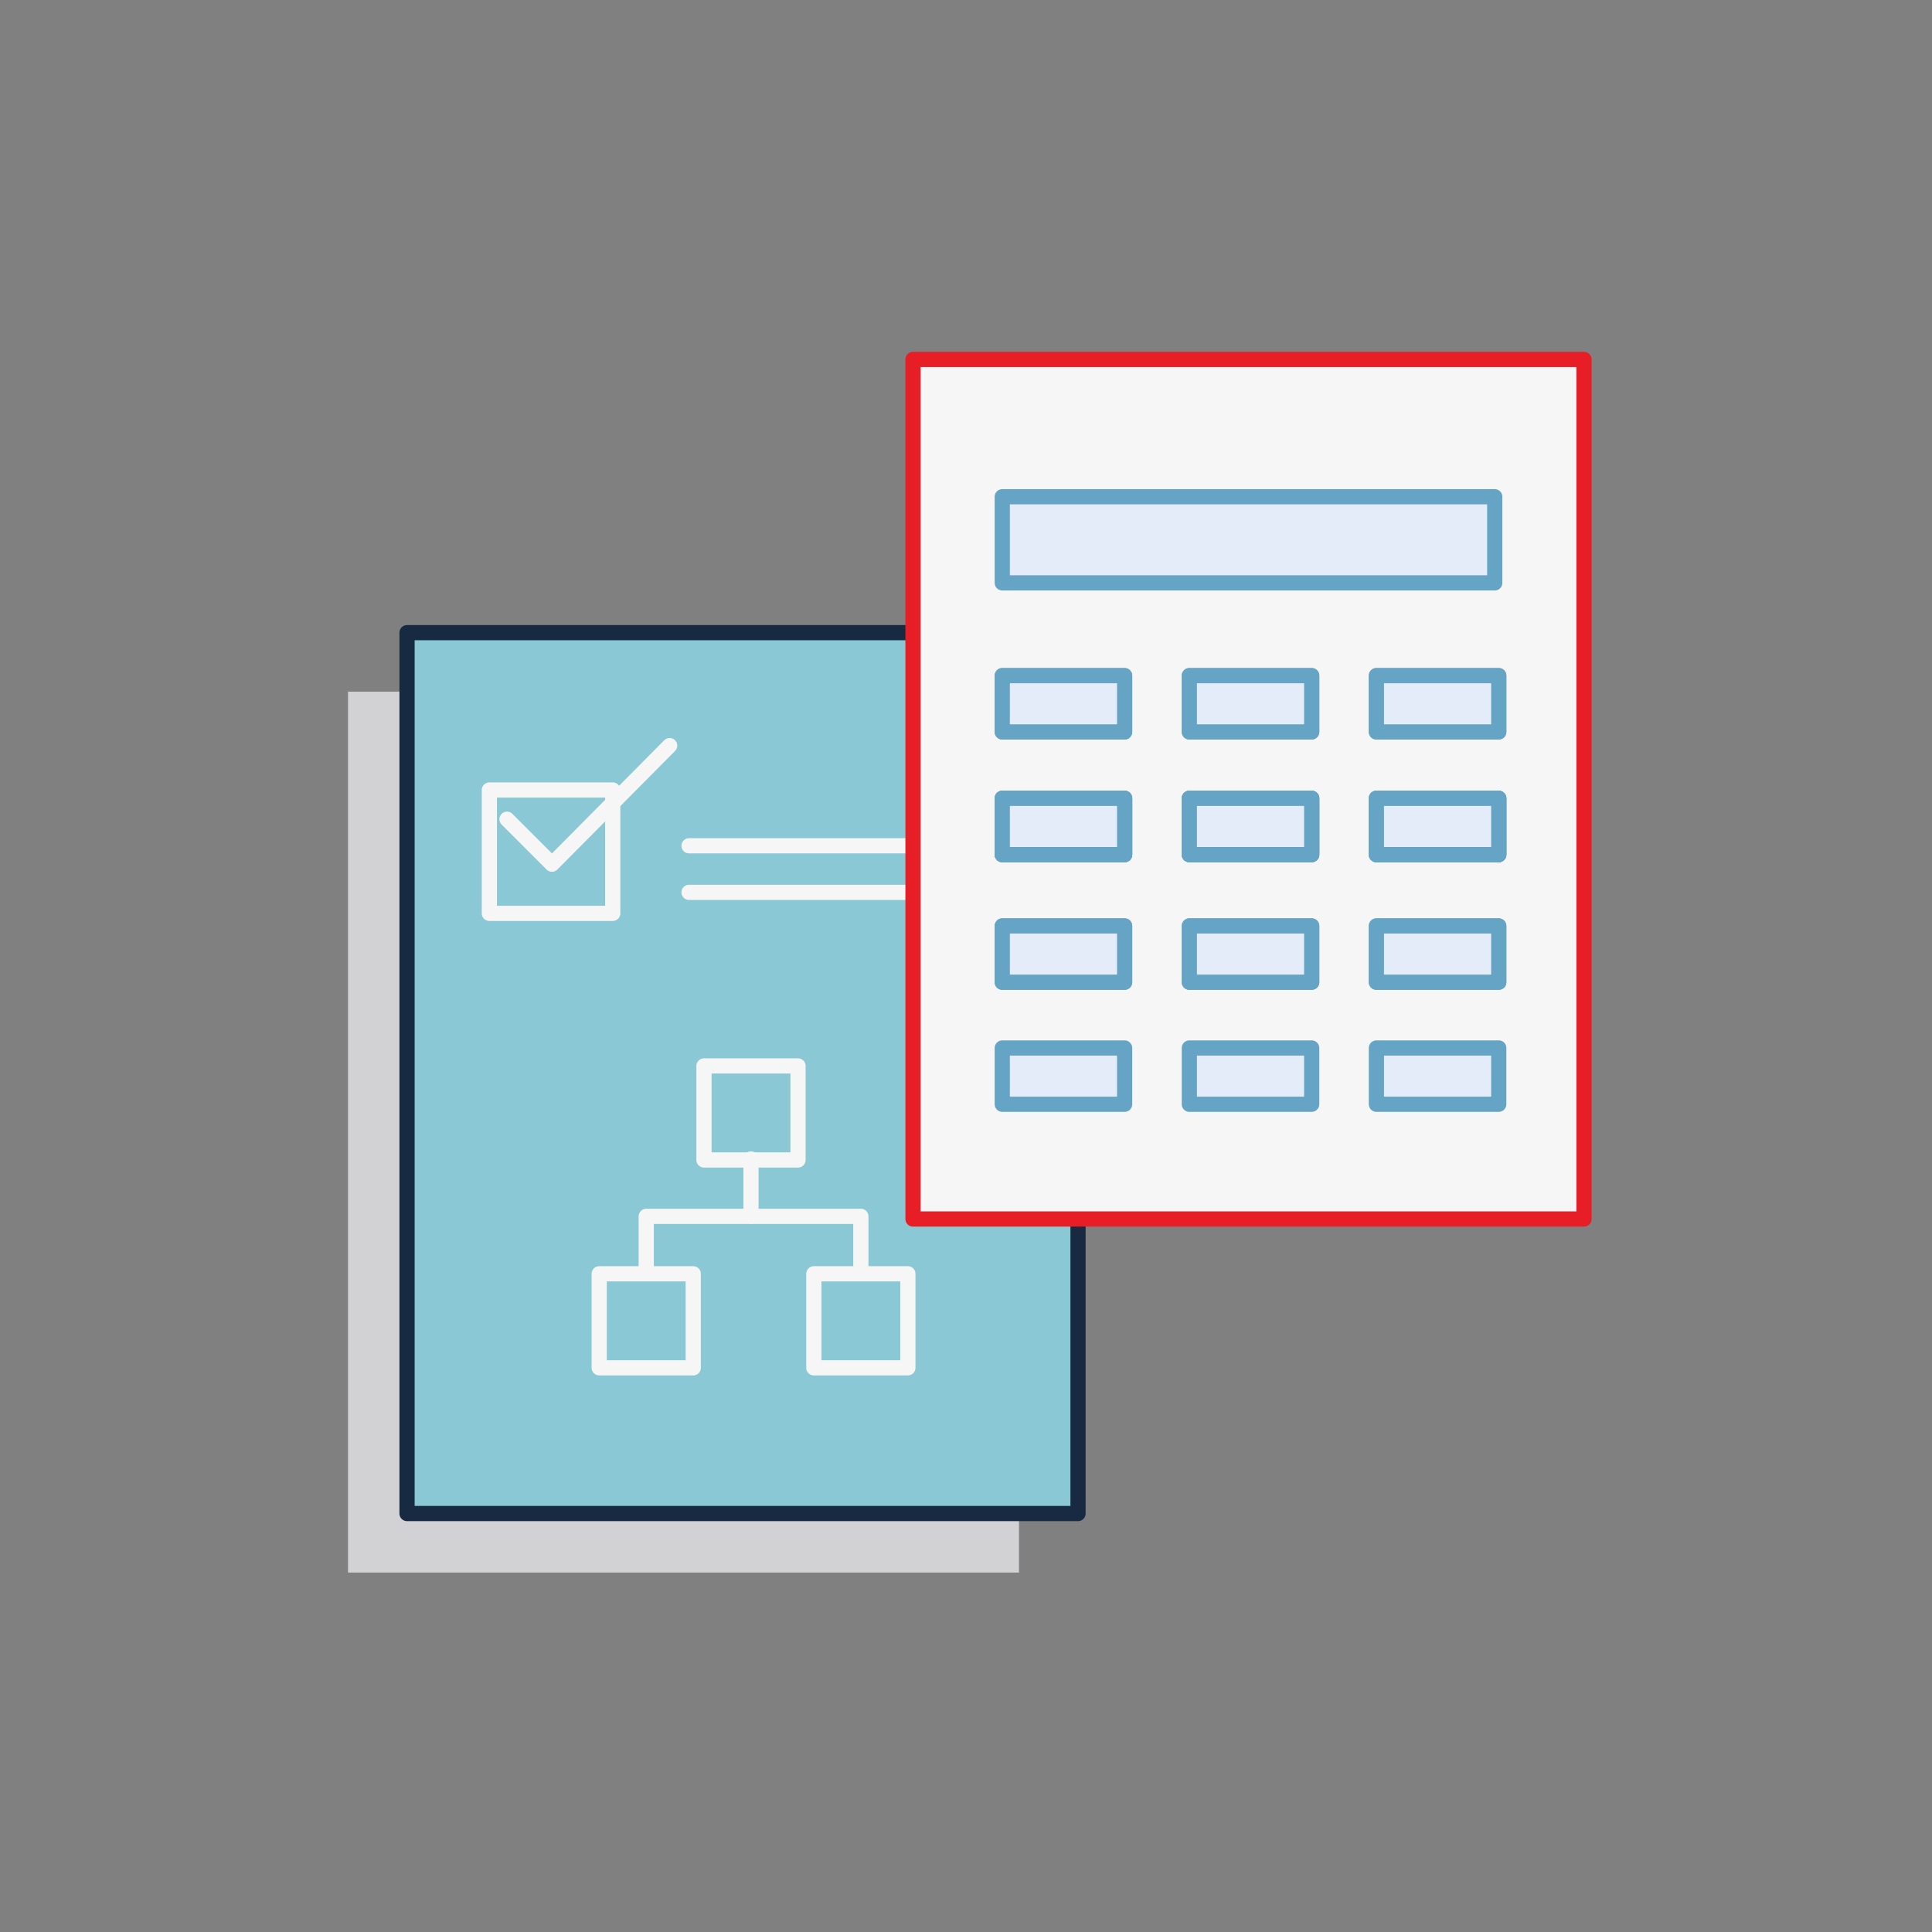 <?xml version="1.0" encoding="UTF-8"?><svg id="ICONS" xmlns="http://www.w3.org/2000/svg" viewBox="0 0 180 180"><rect x="0" y="0" width="180" height="180" fill="#808080" stroke="none"/><g><rect x="32.423" y="64.442" width="62.514" height="82.07" fill="#d2d2d4"/><rect x="40.093" y="79.1" width="11.495" height="11.495" fill="#d2d2d4"/><polyline points="41.738 81.825 45.927 86.014 56.89 74.967" fill="#d2d2d4"/><g><rect x="60.088" y="104.811" width="8.761" height="8.761" fill="#d2d2d4"/><rect x="50.327" y="124.175" width="8.761" height="8.761" fill="#d2d2d4"/><rect x="70.324" y="124.175" width="8.761" height="8.761" fill="#d2d2d4"/><polyline points="54.708 124.175 54.708 118.825 74.705 118.825 74.705 124.175" fill="#d2d2d4"/></g></g><rect x="37.923" y="58.942" width="62.514" height="82.07" fill="#89c8d4" stroke="#172a41" stroke-linecap="round" stroke-linejoin="round" stroke-width="1.417"/><rect x="45.593" y="73.6" width="11.495" height="11.495" fill="none" stroke="#f6f6f6" stroke-linecap="round" stroke-linejoin="round" stroke-width="1.417"/><line x1="64.196" y1="83.138" x2="91.552" y2="83.138" fill="#f6f6f6" stroke="#f6f6f6" stroke-linecap="round" stroke-linejoin="round" stroke-width="1.417"/><line x1="64.196" y1="78.799" x2="91.552" y2="78.799" fill="#f6f6f6" stroke="#f6f6f6" stroke-linecap="round" stroke-linejoin="round" stroke-width="1.417"/><polyline points="47.238 76.325 51.427 80.514 62.39 69.467" fill="none" stroke="#f6f6f6" stroke-linecap="round" stroke-linejoin="round" stroke-width="1.417"/><rect x="65.588" y="99.311" width="8.761" height="8.761" fill="none" stroke="#f6f6f6" stroke-linecap="round" stroke-linejoin="round" stroke-width="1.417"/><rect x="55.827" y="118.675" width="8.761" height="8.761" fill="none" stroke="#f6f6f6" stroke-linecap="round" stroke-linejoin="round" stroke-width="1.417"/><rect x="75.824" y="118.675" width="8.761" height="8.761" fill="none" stroke="#f6f6f6" stroke-linecap="round" stroke-linejoin="round" stroke-width="1.417"/><polyline points="60.208 118.675 60.208 113.325 80.205 113.325 80.205 118.675" fill="none" stroke="#f6f6f6" stroke-linecap="round" stroke-linejoin="round" stroke-width="1.417"/><line x1="69.968" y1="107.977" x2="69.968" y2="113.298" fill="#f6f6f6" stroke="#f6f6f6" stroke-linecap="round" stroke-linejoin="round" stroke-width="1.417"/><rect x="85.063" y="33.488" width="62.514" height="80.084" fill="#f6f6f6" stroke="#e71e25" stroke-linecap="round" stroke-linejoin="round" stroke-width="1.417"/><rect x="93.379" y="46.28" width="45.883" height="8.026" fill="#e5ecf9" stroke="#66a4c6" stroke-linecap="round" stroke-linejoin="round" stroke-width="1.417"/><rect x="93.379" y="74.38" width="11.4" height="5.242" fill="#e5ecf9" stroke="#66a4c6" stroke-linecap="round" stroke-linejoin="round" stroke-width="1.417"/><rect x="110.808" y="74.38" width="11.4" height="5.242" fill="#e5ecf9" stroke="#66a4c6" stroke-linecap="round" stroke-linejoin="round" stroke-width="1.417"/><rect x="128.236" y="74.38" width="11.4" height="5.242" fill="#e5ecf9" stroke="#66a4c6" stroke-linecap="round" stroke-linejoin="round" stroke-width="1.417"/><rect x="93.379" y="74.38" width="11.4" height="5.242" fill="#e5ecf9" stroke="#66a4c6" stroke-linecap="round" stroke-linejoin="round" stroke-width="1.417"/><rect x="110.808" y="74.38" width="11.4" height="5.242" fill="#e5ecf9" stroke="#66a4c6" stroke-linecap="round" stroke-linejoin="round" stroke-width="1.417"/><rect x="128.236" y="74.38" width="11.4" height="5.242" fill="#e5ecf9" stroke="#66a4c6" stroke-linecap="round" stroke-linejoin="round" stroke-width="1.417"/><rect x="93.379" y="74.38" width="11.4" height="5.242" fill="#e5ecf9" stroke="#66a4c6" stroke-linecap="round" stroke-linejoin="round" stroke-width="1.417"/><rect x="110.808" y="74.38" width="11.4" height="5.242" fill="#e5ecf9" stroke="#66a4c6" stroke-linecap="round" stroke-linejoin="round" stroke-width="1.417"/><rect x="128.236" y="74.38" width="11.4" height="5.242" fill="#e5ecf9" stroke="#66a4c6" stroke-linecap="round" stroke-linejoin="round" stroke-width="1.417"/><rect x="93.379" y="74.38" width="11.4" height="5.242" fill="#e5ecf9" stroke="#66a4c6" stroke-linecap="round" stroke-linejoin="round" stroke-width="1.417"/><rect x="110.808" y="74.38" width="11.4" height="5.242" fill="#e5ecf9" stroke="#66a4c6" stroke-linecap="round" stroke-linejoin="round" stroke-width="1.417"/><rect x="128.236" y="74.38" width="11.4" height="5.242" fill="#e5ecf9" stroke="#66a4c6" stroke-linecap="round" stroke-linejoin="round" stroke-width="1.417"/><rect x="93.379" y="62.948" width="11.4" height="5.242" fill="#e5ecf9" stroke="#66a4c6" stroke-linecap="round" stroke-linejoin="round" stroke-width="1.417"/><rect x="110.808" y="62.948" width="11.4" height="5.242" fill="#e5ecf9" stroke="#66a4c6" stroke-linecap="round" stroke-linejoin="round" stroke-width="1.417"/><rect x="128.236" y="62.948" width="11.4" height="5.242" fill="#e5ecf9" stroke="#66a4c6" stroke-linecap="round" stroke-linejoin="round" stroke-width="1.417"/><rect x="93.379" y="62.948" width="11.4" height="5.242" fill="#e5ecf9" stroke="#66a4c6" stroke-linecap="round" stroke-linejoin="round" stroke-width="1.417"/><rect x="110.808" y="62.948" width="11.4" height="5.242" fill="#e5ecf9" stroke="#66a4c6" stroke-linecap="round" stroke-linejoin="round" stroke-width="1.417"/><rect x="128.236" y="62.948" width="11.4" height="5.242" fill="#e5ecf9" stroke="#66a4c6" stroke-linecap="round" stroke-linejoin="round" stroke-width="1.417"/><rect x="93.379" y="86.269" width="11.4" height="5.242" fill="#e5ecf9" stroke="#66a4c6" stroke-linecap="round" stroke-linejoin="round" stroke-width="1.417"/><rect x="110.808" y="86.269" width="11.4" height="5.242" fill="#e5ecf9" stroke="#66a4c6" stroke-linecap="round" stroke-linejoin="round" stroke-width="1.417"/><rect x="128.236" y="86.269" width="11.4" height="5.242" fill="#e5ecf9" stroke="#66a4c6" stroke-linecap="round" stroke-linejoin="round" stroke-width="1.417"/><rect x="93.379" y="86.269" width="11.4" height="5.242" fill="#e5ecf9" stroke="#66a4c6" stroke-linecap="round" stroke-linejoin="round" stroke-width="1.417"/><rect x="110.808" y="86.269" width="11.4" height="5.242" fill="#e5ecf9" stroke="#66a4c6" stroke-linecap="round" stroke-linejoin="round" stroke-width="1.417"/><rect x="128.236" y="86.269" width="11.4" height="5.242" fill="#e5ecf9" stroke="#66a4c6" stroke-linecap="round" stroke-linejoin="round" stroke-width="1.417"/><rect x="93.379" y="97.638" width="11.4" height="5.242" fill="#e5ecf9" stroke="#66a4c6" stroke-linecap="round" stroke-linejoin="round" stroke-width="1.417"/><rect x="110.808" y="97.638" width="11.4" height="5.242" fill="#e5ecf9" stroke="#66a4c6" stroke-linecap="round" stroke-linejoin="round" stroke-width="1.417"/><rect x="128.236" y="97.638" width="11.4" height="5.242" fill="#e5ecf9" stroke="#66a4c6" stroke-linecap="round" stroke-linejoin="round" stroke-width="1.417"/></svg>